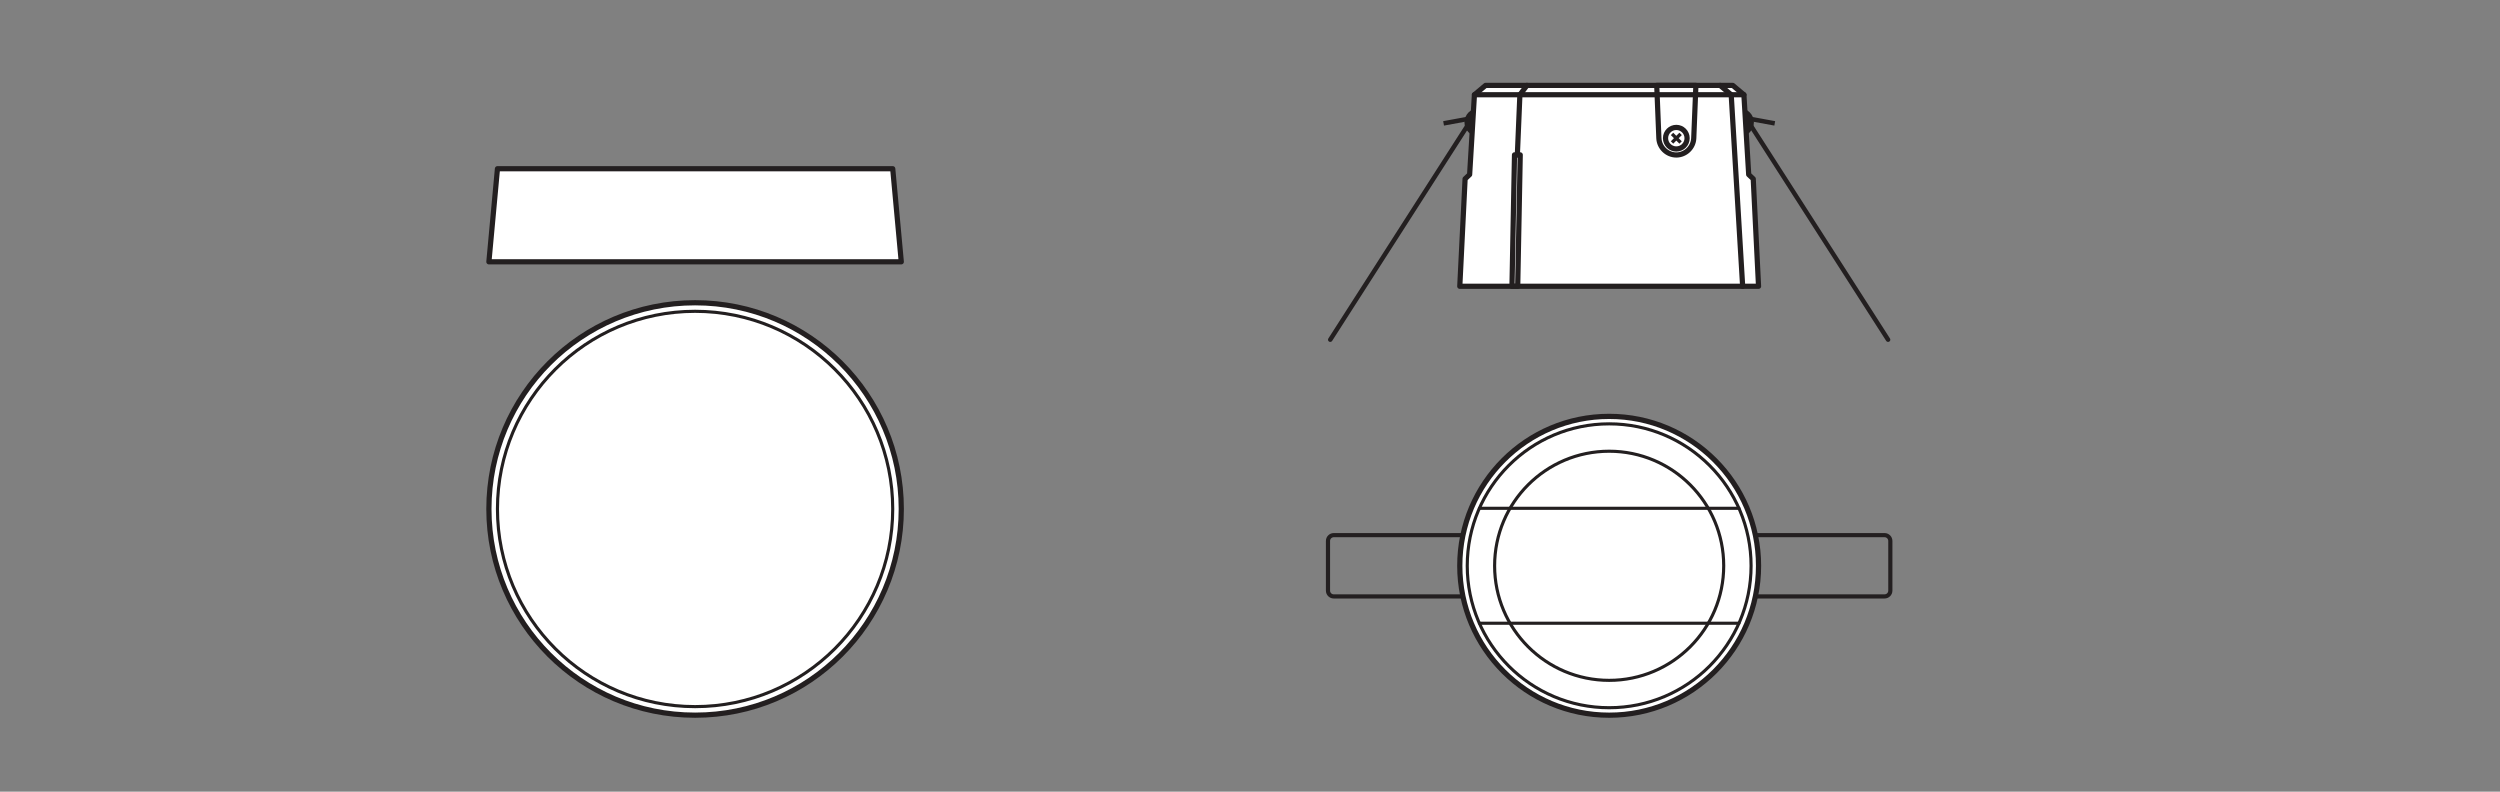 <?xml version="1.0" encoding="UTF-8" standalone="no"?>
<!-- Created with Inkscape (http://www.inkscape.org/) -->

<svg
   version="1.1"
   id="svg2"
   xml:space="preserve"
   width="453.544"
   height="143.623"
   viewBox="0 0 453.544 143.623"
   sodipodi:docname="PG_DAM_WORKFLOW-318283_SENSOR_CM_KIT_k_01.pdf"
   xmlns:inkscape="http://www.inkscape.org/namespaces/inkscape"
   xmlns:sodipodi="http://sodipodi.sourceforge.net/DTD/sodipodi-0.dtd"
   xmlns="http://www.w3.org/2000/svg"
   xmlns:svg="http://www.w3.org/2000/svg"><rect x="0" y="0" width="453.544" height="143.623" fill="#808080" stroke="none"/><defs
     id="defs6"><clipPath
       clipPathUnits="userSpaceOnUse"
       id="clipPath16"><path
         d="M 0,107.717 H 340.158 V 0 H 0 Z"
         id="path14" /></clipPath></defs><sodipodi:namedview
     id="namedview4"
     pagecolor="#ffffff"
     bordercolor="#666666"
     borderopacity="1.0"
     inkscape:pageshadow="2"
     inkscape:pageopacity="0.0"
     inkscape:pagecheckerboard="0" /><g
     id="g8"
     inkscape:groupmode="layer"
     inkscape:label="PG_DAM_WORKFLOW-318283_SENSOR_CM_KIT_k_01"
     transform="matrix(1.333,0,0,-1.333,0,143.623)"><g
       id="g10"><g
         id="g12"
         clip-path="url(#clipPath16)"><g
           id="g18"
           transform="translate(180.735,27.359)"><path
             d="m 0,0 c 0,-0.435 0.352,-0.787 0.787,-0.787 h 74.961 c 0.435,0 0.787,0.352 0.787,0.787 v 6.767 c 0,0.434 -0.352,0.787 -0.787,0.787 H 0.787 C 0.352,7.554 0,7.201 0,6.767 Z"
             style="fill:none;stroke:#231f20;stroke-width:0.567;stroke-linecap:round;stroke-linejoin:round;stroke-miterlimit:10;stroke-dasharray:none;stroke-opacity:1"
             id="path20" /></g><g
           id="g22"
           transform="translate(66.537,72.113)"><path
             d="M 0,0 1.166,12.668 H 54.96 L 56.125,0 Z"
             style="fill:#ffffff;fill-opacity:1;fill-rule:nonzero;stroke:none"
             id="path24" /></g><g
           id="g26"
           transform="translate(66.537,72.113)"><path
             d="M 0,0 1.166,12.668 H 54.96 L 56.125,0 Z"
             style="fill:none;stroke:#231f20;stroke-width:0.709;stroke-linecap:round;stroke-linejoin:round;stroke-miterlimit:10;stroke-dasharray:none;stroke-opacity:1"
             id="path28" /></g><g
           id="g30"
           transform="translate(241.593,91.256)"><path
             d="M 0,0 -3.924,0.721 C -4.09,0.751 -4.25,0.641 -4.282,0.475 -4.311,0.308 -4.203,0.146 -4.035,0.116 l 3.925,-0.721 z"
             style="fill:#231f20;fill-opacity:1;fill-rule:nonzero;stroke:none"
             id="path32" /></g><g
           id="g34"
           transform="translate(238.344,91.091)"><path
             d="m 0,0 c 0,-0.864 -0.7,-1.564 -1.564,-1.564 -0.865,0 -1.563,0.7 -1.563,1.564 0,0.863 0.698,1.564 1.563,1.564 C -0.7,1.564 0,0.863 0,0 Z"
             style="fill:none;stroke:#231f20;stroke-width:0.709;stroke-linecap:round;stroke-linejoin:round;stroke-miterlimit:10;stroke-dasharray:none;stroke-opacity:1"
             id="path36" /></g><g
           id="g38"
           transform="translate(257.22,61.68)"><path
             d="m 0,0 -18.715,29.193 -0.455,0.709 -0.826,0.153 -1.715,0.314 c -0.166,0.032 -0.326,-0.08 -0.357,-0.246 -0.032,-0.167 0.078,-0.328 0.248,-0.358 l 2.277,-0.418 19.027,-29.677 c 0.091,-0.144 0.28,-0.187 0.424,-0.094 C 0.051,-0.333 0.094,-0.143 0,0"
             style="fill:#231f20;fill-opacity:1;fill-rule:nonzero;stroke:none"
             id="path40" /></g><g
           id="g42"
           transform="translate(196.412,91.256)"><path
             d="M 0,0 3.925,0.721 C 4.091,0.751 4.251,0.641 4.283,0.475 4.314,0.308 4.204,0.146 4.035,0.116 L 0.11,-0.605 Z"
             style="fill:#231f20;fill-opacity:1;fill-rule:nonzero;stroke:none"
             id="path44" /></g><g
           id="g46"
           transform="translate(199.661,91.091)"><path
             d="m 0,0 c 0,-0.864 0.701,-1.564 1.564,-1.564 0.865,0 1.565,0.7 1.565,1.564 0,0.863 -0.7,1.564 -1.565,1.564 C 0.701,1.564 0,0.863 0,0 Z"
             style="fill:none;stroke:#231f20;stroke-width:0.709;stroke-linecap:round;stroke-linejoin:round;stroke-miterlimit:10;stroke-dasharray:none;stroke-opacity:1"
             id="path48" /></g><g
           id="g50"
           transform="translate(180.785,61.68)"><path
             d="m 0,0 18.716,29.193 0.454,0.709 0.827,0.153 1.714,0.314 c 0.167,0.032 0.327,-0.08 0.358,-0.246 C 22.1,29.956 21.99,29.795 21.821,29.765 L 19.544,29.347 0.517,-0.33 C 0.425,-0.474 0.236,-0.517 0.093,-0.424 -0.05,-0.333 -0.093,-0.143 0,0"
             style="fill:#231f20;fill-opacity:1;fill-rule:nonzero;stroke:none"
             id="path52" /></g><g
           id="g54"
           transform="translate(239.333,68.781)"><path
             d="m 0,0 -0.722,14.62 -0.618,0.585 -0.654,10.862 -1.512,1.271 H -37.154 L -38.667,26.067 -39.32,15.205 -39.938,14.62 -40.66,0 Z"
             style="fill:#ffffff;fill-opacity:1;fill-rule:nonzero;stroke:none"
             id="path56" /></g><g
           id="g58"
           transform="translate(239.333,68.781)"><path
             d="m 0,0 -0.722,14.62 -0.618,0.585 -0.654,10.862 -1.512,1.271 H -37.154 L -38.667,26.067 -39.32,15.205 -39.938,14.62 -40.66,0 Z"
             style="fill:none;stroke:#231f20;stroke-width:0.709;stroke-linecap:round;stroke-linejoin:round;stroke-miterlimit:10;stroke-dasharray:none;stroke-opacity:1"
             id="path60" /></g><g
           id="g62"
           transform="translate(237.17,68.781)"><path
             d="m 0,0 -1.558,26.067 -1.511,1.271"
             style="fill:none;stroke:#231f20;stroke-width:0.709;stroke-linecap:round;stroke-linejoin:round;stroke-miterlimit:10;stroke-dasharray:none;stroke-opacity:1"
             id="path64" /></g><g
           id="g66"
           transform="translate(207.815,96.12)"><path
             d="M 0,0 -0.962,-1.271 -1.307,-9.453"
             style="fill:none;stroke:#231f20;stroke-width:0.709;stroke-linecap:round;stroke-linejoin:round;stroke-miterlimit:10;stroke-dasharray:none;stroke-opacity:1"
             id="path68" /></g><g
           id="g70"
           transform="translate(206.555,68.781)"><path
             d="M 0,0 0.344,17.886 H -0.435 L -0.778,0 Z"
             style="fill:none;stroke:#231f20;stroke-width:0.709;stroke-linecap:round;stroke-linejoin:round;stroke-miterlimit:10;stroke-dasharray:none;stroke-opacity:1"
             id="path72" /></g><g
           id="g74"
           transform="translate(230.806,96.12)"><path
             d="m 0,0 -0.291,-7.184 c -0.052,-1.262 -1.113,-2.284 -2.373,-2.284 -1.259,0 -2.32,1.022 -2.373,2.284 L -5.328,0 Z"
             style="fill:none;stroke:#231f20;stroke-width:0.709;stroke-linecap:round;stroke-linejoin:round;stroke-miterlimit:10;stroke-dasharray:none;stroke-opacity:1"
             id="path76" /></g><g
           id="g78"
           transform="translate(229.609,88.936)"><path
             d="m 0,0 c 0,-0.81 -0.657,-1.467 -1.468,-1.467 -0.809,0 -1.467,0.657 -1.467,1.467 0,0.811 0.658,1.467 1.467,1.467 C -0.657,1.467 0,0.811 0,0 Z"
             style="fill:none;stroke:#231f20;stroke-width:0.709;stroke-linecap:round;stroke-linejoin:round;stroke-miterlimit:10;stroke-dasharray:none;stroke-opacity:1"
             id="path80" /></g><g
           id="g82"
           transform="translate(200.666,94.849)"><path
             d="M 0,0 H 36.673"
             style="fill:none;stroke:#231f20;stroke-width:0.709;stroke-linecap:round;stroke-linejoin:round;stroke-miterlimit:10;stroke-dasharray:none;stroke-opacity:1"
             id="path84" /></g><g
           id="g86"
           transform="translate(228.887,88.515)"><path
             d="M 0,0 -0.42,0.421 0.002,0.842 -0.325,1.166 -0.747,0.745 -1.166,1.166 -1.491,0.842 -1.07,0.421 -1.491,0 l 0.326,-0.324 0.42,0.419 0.42,-0.419 z"
             style="fill:#231f20;fill-opacity:1;fill-rule:nonzero;stroke:none"
             id="path88" /></g><g
           id="g90"
           transform="translate(239.333,30.742)"><path
             d="m 0,0 c 0,-11.229 -9.101,-20.333 -20.33,-20.333 -11.231,0 -20.33,9.104 -20.33,20.333 0,11.229 9.099,20.334 20.33,20.334 C -9.101,20.334 0,11.229 0,0"
             style="fill:#ffffff;fill-opacity:1;fill-rule:nonzero;stroke:none"
             id="path92" /></g><g
           id="g94"
           transform="translate(239.333,30.742)"><path
             d="m 0,0 c 0,-11.229 -9.101,-20.333 -20.33,-20.333 -11.231,0 -20.33,9.104 -20.33,20.333 0,11.229 9.099,20.334 20.33,20.334 C -9.101,20.334 0,11.229 0,0 Z"
             style="fill:none;stroke:#231f20;stroke-width:0.709;stroke-linecap:round;stroke-linejoin:round;stroke-miterlimit:10;stroke-dasharray:none;stroke-opacity:1"
             id="path96" /></g><g
           id="g98"
           transform="translate(122.662,38.475)"><path
             d="m 0,0 c 0,-15.498 -12.56,-28.065 -28.062,-28.065 -15.502,0 -28.062,12.567 -28.062,28.065 0,15.502 12.56,28.066 28.062,28.066 C -12.56,28.066 0,15.502 0,0"
             style="fill:#ffffff;fill-opacity:1;fill-rule:nonzero;stroke:none"
             id="path100" /></g><g
           id="g102"
           transform="translate(122.662,38.475)"><path
             d="m 0,0 c 0,-15.498 -12.56,-28.065 -28.062,-28.065 -15.502,0 -28.062,12.567 -28.062,28.065 0,15.502 12.56,28.066 28.062,28.066 C -12.56,28.066 0,15.502 0,0 Z"
             style="fill:none;stroke:#231f20;stroke-width:0.709;stroke-linecap:round;stroke-linejoin:round;stroke-miterlimit:10;stroke-dasharray:none;stroke-opacity:1"
             id="path104" /></g><g
           id="g106"
           transform="translate(121.496,38.475)"><path
             d="m 0,0 c 0,-14.856 -12.04,-26.9 -26.896,-26.9 -14.856,0 -26.897,12.044 -26.897,26.9 0,14.857 12.041,26.901 26.897,26.901 C -12.04,26.901 0,14.857 0,0"
             style="fill:#ffffff;fill-opacity:1;fill-rule:nonzero;stroke:none"
             id="path108" /></g><g
           id="g110"
           transform="translate(121.496,38.475)"><path
             d="m 0,0 c 0,-14.856 -12.04,-26.9 -26.896,-26.9 -14.856,0 -26.897,12.044 -26.897,26.9 0,14.857 12.041,26.901 26.897,26.901 C -12.04,26.901 0,14.857 0,0 Z"
             style="fill:none;stroke:#231f20;stroke-width:0.425;stroke-linecap:round;stroke-linejoin:round;stroke-miterlimit:10;stroke-dasharray:none;stroke-opacity:1"
             id="path112" /></g><g
           id="g114"
           transform="translate(238.317,30.742)"><path
             d="m 0,0 c 0,-10.668 -8.646,-19.316 -19.314,-19.316 -10.67,0 -19.314,8.648 -19.314,19.316 0,10.667 8.644,19.317 19.314,19.317 C -8.646,19.317 0,10.667 0,0"
             style="fill:#ffffff;fill-opacity:1;fill-rule:nonzero;stroke:none"
             id="path116" /></g><g
           id="g118"
           transform="translate(238.317,30.742)"><path
             d="m 0,0 c 0,-10.668 -8.646,-19.316 -19.314,-19.316 -10.67,0 -19.314,8.648 -19.314,19.316 0,10.667 8.644,19.317 19.314,19.317 C -8.646,19.317 0,10.667 0,0 Z"
             style="fill:none;stroke:#231f20;stroke-width:0.425;stroke-linecap:round;stroke-linejoin:round;stroke-miterlimit:10;stroke-dasharray:none;stroke-opacity:1"
             id="path120" /></g><g
           id="g122"
           transform="translate(234.592,30.742)"><path
             d="m 0,0 c 0,-8.609 -6.979,-15.592 -15.589,-15.592 -8.611,0 -15.59,6.983 -15.59,15.592 0,8.612 6.979,15.592 15.59,15.592 C -6.979,15.592 0,8.612 0,0"
             style="fill:#ffffff;fill-opacity:1;fill-rule:nonzero;stroke:none"
             id="path124" /></g><g
           id="g126"
           transform="translate(234.592,30.742)"><path
             d="m 0,0 c 0,-8.609 -6.979,-15.592 -15.589,-15.592 -8.611,0 -15.59,6.983 -15.59,15.592 0,8.612 6.979,15.592 15.59,15.592 C -6.979,15.592 0,8.612 0,0 Z"
             style="fill:none;stroke:#231f20;stroke-width:0.425;stroke-linecap:round;stroke-linejoin:round;stroke-miterlimit:10;stroke-dasharray:none;stroke-opacity:1"
             id="path128" /></g><g
           id="g130"
           transform="translate(201.343,38.566)"><path
             d="M 0,0 H 35.322"
             style="fill:none;stroke:#231f20;stroke-width:0.425;stroke-linecap:round;stroke-linejoin:round;stroke-miterlimit:10;stroke-dasharray:none;stroke-opacity:1"
             id="path132" /></g><g
           id="g134"
           transform="translate(201.343,22.92)"><path
             d="M 0,0 H 35.322"
             style="fill:none;stroke:#231f20;stroke-width:0.425;stroke-linecap:round;stroke-linejoin:round;stroke-miterlimit:10;stroke-dasharray:none;stroke-opacity:1"
             id="path136" /></g></g></g></g></svg>

